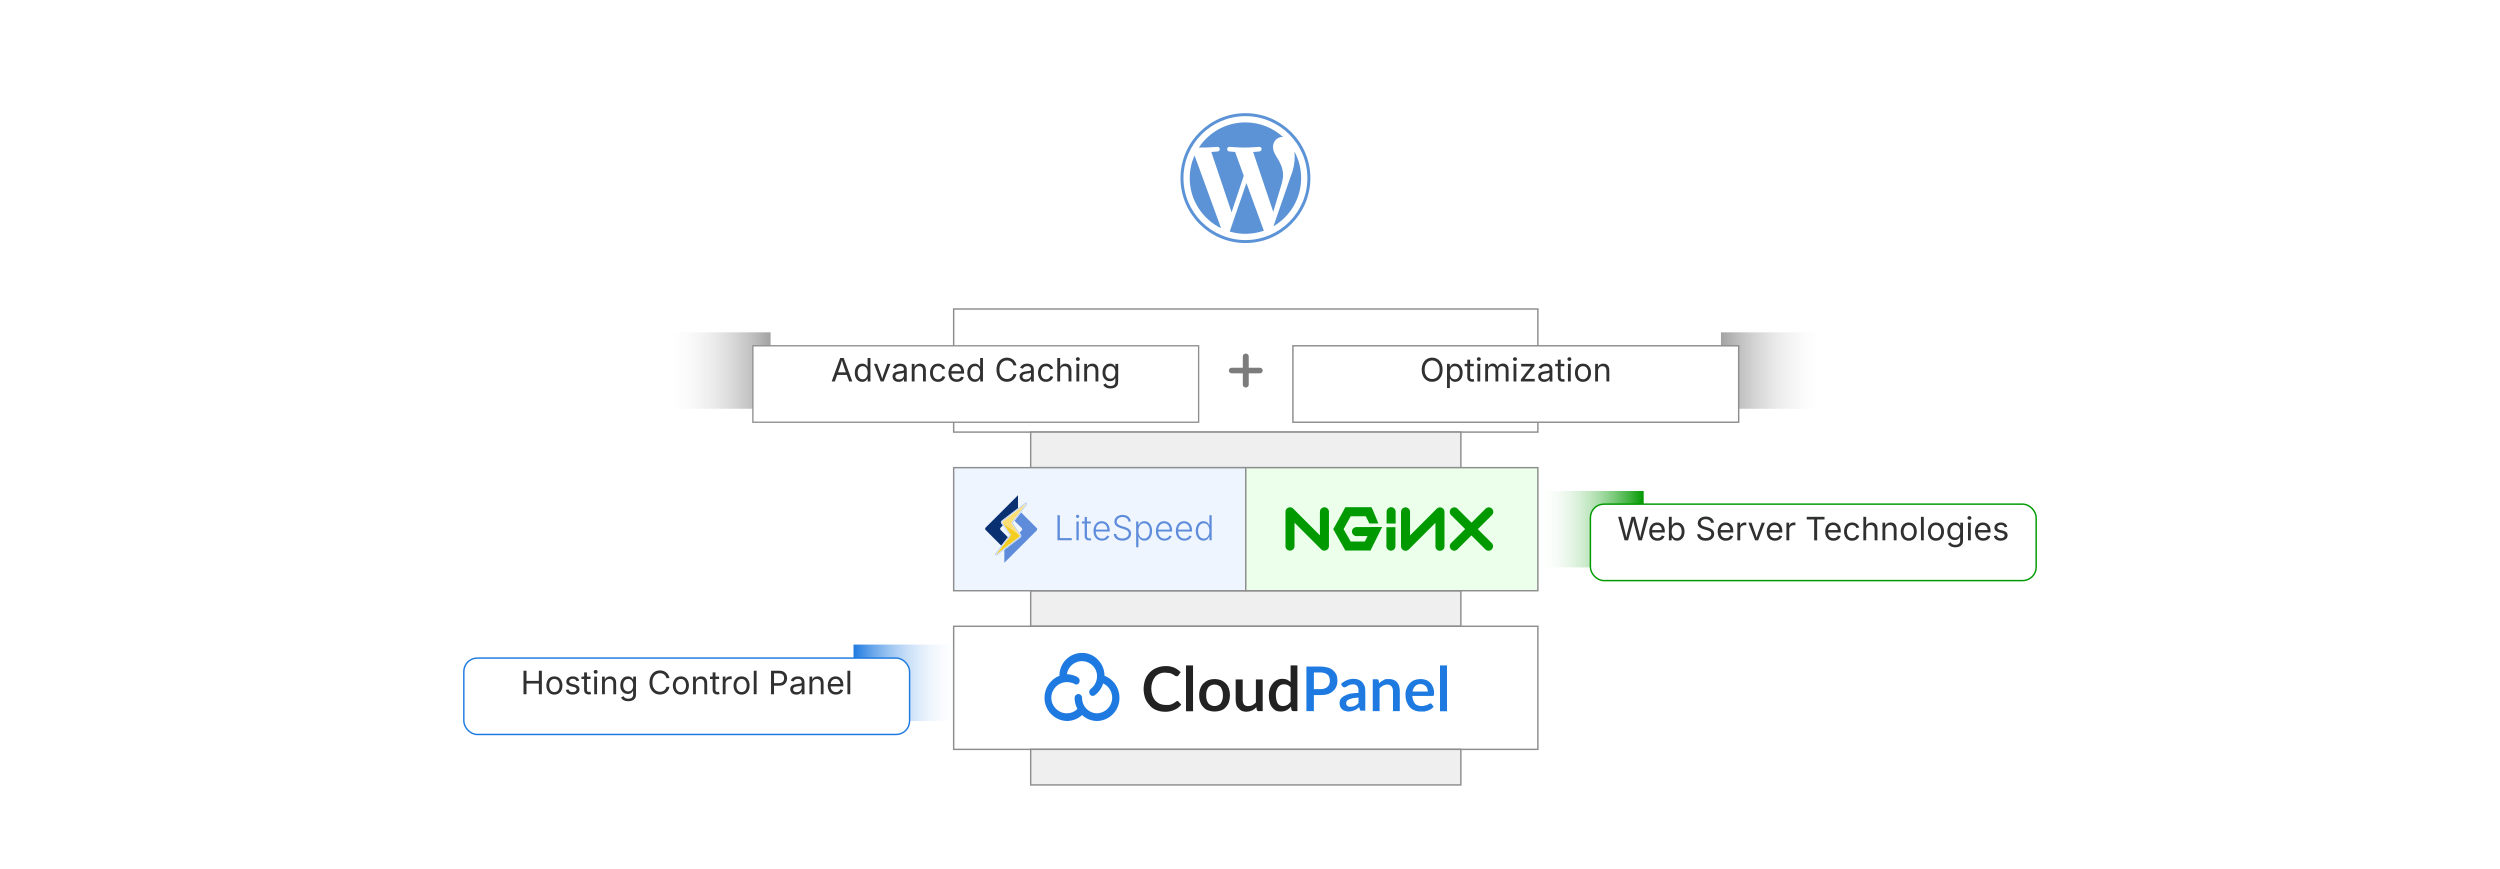 <?xml version="1.0" encoding="UTF-8"?><svg id="_01-Why-Most-WordPress-Sites-Are-Slower-Than-They-Need-to-Be_" xmlns="http://www.w3.org/2000/svg" xmlns:xlink="http://www.w3.org/1999/xlink" viewBox="0 0 860 298.867"><defs><filter id="drop-shadow-1" filterUnits="userSpaceOnUse"><feOffset dx="0" dy="4.16"/><feGaussianBlur result="blur" stdDeviation="3.328"/><feFlood flood-color="#333" flood-opacity=".09"/><feComposite in2="blur" operator="in"/><feComposite in="SourceGraphic"/></filter><linearGradient id="linear-gradient" x1="293.614" y1="234.879" x2="330.259" y2="234.879" gradientUnits="userSpaceOnUse"><stop offset="0" stop-color="#1e7ae0"/><stop offset="1" stop-color="#fff" stop-opacity="0"/></linearGradient><linearGradient id="linear-gradient-2" x1="550.426" y1="217.654" x2="587.072" y2="217.654" gradientTransform="translate(-21.648 -35.613)" gradientUnits="userSpaceOnUse"><stop offset="0" stop-color="#090"/><stop offset="1" stop-color="#fff" stop-opacity="0"/></linearGradient><linearGradient id="linear-gradient-3" x1="455.041" y1="387.642" x2="491.687" y2="387.642" gradientTransform="translate(136.965 -260.175)" gradientUnits="userSpaceOnUse"><stop offset="0" stop-color="#a2a2a2"/><stop offset="1" stop-color="#fff" stop-opacity="0"/></linearGradient><linearGradient id="linear-gradient-4" x1="66.166" y1="300.601" x2="102.812" y2="300.601" gradientTransform="translate(162.272 -173.134)" xlink:href="#linear-gradient-3"/><filter id="drop-shadow-2" filterUnits="userSpaceOnUse"><feOffset dx="0" dy="4.634"/><feGaussianBlur result="blur-2" stdDeviation="3.707"/><feFlood flood-color="#333" flood-opacity=".09"/><feComposite in2="blur-2" operator="in"/><feComposite in="SourceGraphic"/></filter><filter id="drop-shadow-3" filterUnits="userSpaceOnUse"><feOffset dx="0" dy="4.634"/><feGaussianBlur result="blur-3" stdDeviation="3.707"/><feFlood flood-color="#333" flood-opacity=".09"/><feComposite in2="blur-3" operator="in"/><feComposite in="SourceGraphic"/></filter><filter id="drop-shadow-4" filterUnits="userSpaceOnUse"><feOffset dx="0" dy="4.634"/><feGaussianBlur result="blur-4" stdDeviation="3.707"/><feFlood flood-color="#333" flood-opacity=".09"/><feComposite in2="blur-4" operator="in"/><feComposite in="SourceGraphic"/></filter><filter id="drop-shadow-5" filterUnits="userSpaceOnUse"><feOffset dx="0" dy="4.634"/><feGaussianBlur result="blur-5" stdDeviation="3.707"/><feFlood flood-color="#333" flood-opacity=".09"/><feComposite in2="blur-5" operator="in"/><feComposite in="SourceGraphic"/></filter></defs><g filter="url(#drop-shadow-1)"><circle cx="428.43" cy="57.109" r="28.26" fill="#fff" stroke-width="0"/><path d="M409.265,57.108c0,7.586,4.409,14.142,10.801,17.248l-9.142-25.048c-1.063,2.383-1.659,5.021-1.659,7.8Z" fill="#5b93d6" stroke-width="0"/><path d="M441.367,56.141c0-2.369-.851-4.009-1.58-5.286-.971-1.579-1.882-2.916-1.882-4.494,0-1.762,1.336-3.402,3.218-3.402.085,0,.166.011.248.015-3.41-3.124-7.952-5.031-12.942-5.031-6.695,0-12.586,3.435-16.013,8.638.45.013.873.023,1.233.023,2.005,0,5.108-.243,5.108-.243,1.033-.061,1.155,1.456.123,1.579,0,0-1.038.122-2.193.183l6.979,20.759,4.194-12.579-2.986-8.181c-1.032-.061-2.01-.183-2.01-.183-1.033-.061-.912-1.64.121-1.579,0,0,3.165.243,5.048.243,2.004,0,5.108-.243,5.108-.243,1.034-.061,1.155,1.456.123,1.579,0,0-1.04.122-2.193.183l6.926,20.602,1.912-6.388c.829-2.651,1.459-4.555,1.459-6.195Z" fill="#5b93d6" stroke-width="0"/><path d="M428.766,58.785l-5.75,16.709c1.717.505,3.533.781,5.414.781,2.232,0,4.372-.386,6.364-1.086-.051-.082-.098-.169-.136-.264l-5.892-16.139Z" fill="#5b93d6" stroke-width="0"/><path d="M445.246,47.913c.082.61.129,1.266.129,1.971,0,1.945-.363,4.131-1.457,6.865l-5.854,16.925c5.698-3.323,9.53-9.495,9.53-16.566 0-3.332-.851-6.465-2.348-9.195Z" fill="#5b93d6" stroke-width="0"/><path d="M428.43,34.768c-12.318,0-22.34,10.022-22.34,22.34,0,12.32,10.022,22.341,22.34,22.341,12.318,0,22.342-10.021,22.342-22.341-0-12.318-10.024-22.34-22.342-22.34ZM428.43,78.425c-11.753,0-21.316-9.563-21.316-21.317,0-11.753,9.562-21.315,21.316-21.315,11.753,0,21.315,9.562,21.315,21.315,0,11.754-9.562,21.317-21.315,21.317Z" fill="#5b93d6" stroke-width="0"/></g><rect x="293.614" y="221.734" width="36.646" height="26.291" fill="url(#linear-gradient)" stroke-width="0"/><rect x="528.778" y="168.895" width="36.646" height="26.291" transform="translate(1094.202 364.081) rotate(180)" fill="url(#linear-gradient-2)" stroke-width="0"/><rect x="592.006" y="114.322" width="36.646" height="26.291" fill="url(#linear-gradient-3)" stroke-width="0"/><rect x="228.438" y="114.322" width="36.646" height="26.291" transform="translate(493.522 254.934) rotate(180)" fill="url(#linear-gradient-4)" stroke-width="0"/><rect x="328.059" y="106.298" width="200.972" height="42.339" fill="#fff" stroke="#8e8e8e" stroke-miterlimit="10" stroke-width=".5"/><rect x="354.554" y="148.637" width="147.983" height="12.235" fill="#efefef" stroke="#8e8e8e" stroke-miterlimit="10" stroke-width=".5"/><rect x="354.554" y="203.21" width="147.983" height="12.235" fill="#efefef" stroke="#8e8e8e" stroke-miterlimit="10" stroke-width=".5"/><rect x="328.059" y="215.445" width="200.972" height="42.339" fill="#fff" stroke="#8e8e8e" stroke-miterlimit="10" stroke-width=".5"/><rect x="354.554" y="257.783" width="147.983" height="12.235" fill="#efefef" stroke="#8e8e8e" stroke-miterlimit="10" stroke-width=".5"/><g id="CloudPanel_logo"><path id="Path_2" d="M383.348,234.95h0c-.891-1.12-2.065-1.981-3.401-2.494 0-1.992-.756-3.91-2.117-5.366-1.37-1.533-3.31-2.435-5.365-2.494-4.243-.129-7.807,3.167-8.011,7.407v.453c-3.109,1.217-5.151,4.219-5.14,7.558-.043,4.325,3.386,7.888,7.709,8.011,1.931-.01,3.79-.737,5.215-2.041,1.398,1.299,3.232,2.027,5.14,2.041,4.34-.082,7.792-3.668,7.71-8.008-0-.001-0-.002-0-.003 0-1.834-.611-3.616-1.738-5.064h-.001ZM369.666,240.014c-.026,1.35.313,2.682.982,3.855-.956.971-2.263,1.516-3.626,1.512-2.964-0-5.366-2.403-5.366-5.367 0-2.963,2.402-5.365,5.366-5.366.618-.011,1.232.092,1.813.302h.076l.453.151c.217.23.516.366.832.378.36.013.701-.158.907-.453h0c.469-.567.402-1.404-.151-1.89-.376-.315-.813-.546-1.285-.68-.845-.328-1.74-.507-2.646-.529h0c.402-2.852,3.039-4.838,5.891-4.437,2.387.336,4.232,2.264,4.464,4.663v.378c.031,1.753-.785,3.412-2.192,4.459-.525.452-.653,1.215-.302,1.813.218.378.622.609,1.058.605h0c.274-.033.534-.138.756-.302,1.33-1.008,2.309-2.41,2.796-4.006,1.894.903,3.1,2.815,3.099,4.913.003,2.877-2.265,5.245-5.14,5.366h-.076c-2.88-.04-5.182-2.407-5.141-5.287 0-.026.001-.053.002-.079-.009-.339-.144-.662-.378-.907-.24-.241-.566-.377-.907-.378h0c-.693.038-1.247.591-1.285,1.285Z" fill="#1e7ae0" stroke-width="0"/><path id="Path_3" d="M404.511,241.374l-.756.529-.756.378-.907.227h-1.134c-.672-.009-1.338-.137-1.965-.378-.565-.256-1.078-.615-1.512-1.058-.467-.53-.827-1.146-1.058-1.813-.502-1.522-.502-3.165,0-4.686.218-.657.551-1.271.982-1.813.448-.461.989-.822,1.587-1.058.621-.258,1.295-.362,1.965-.302l1.587.151.982.453.68.453c.154.109.341.162.529.151h.378l.227-.227.833-1.208h-.076c-.632-.633-1.375-1.146-2.192-1.512-.934-.384-1.94-.565-2.95-.529-1.038-.004-2.066.202-3.023.605-.912.348-1.737.889-2.418,1.587-.7.709-1.241,1.56-1.587,2.494-.335,1.026-.513,2.096-.529,3.175.016,1.079.194,2.149.529,3.175.339.898.853,1.72,1.512,2.418.6.741,1.381,1.313,2.267,1.662.983.403,2.036.609,3.099.605,1.121.025,2.233-.208,3.25-.68.89-.379,1.67-.977,2.267-1.738h.076l-1.058-1.134c-.227-.227-.529-.227-.832.074Z" fill="#222" stroke-width="0"/><rect id="Rectangle_20" x="407.988" y="228.904" width="2.418" height="15.773" fill="#222" stroke-width="0"/><path id="Path_4" d="M421.671,235.101c-.478-.479-1.042-.864-1.662-1.134-1.418-.501-2.966-.501-4.384,0-.621.27-1.185.655-1.662,1.134-.482.49-.844,1.085-1.058,1.738-.284.747-.412,1.545-.378,2.343-.034.799.095,1.596.378,2.343.214.653.576,1.248,1.058,1.738.436.527,1.012.92,1.662,1.134,1.418.501,2.966.501,4.384,0,.65-.214,1.226-.607,1.662-1.134.482-.49.844-1.085,1.058-1.738.502-1.522.502-3.165,0-4.686-.214-.653-.576-1.248-1.058-1.738ZM420.682,239.182c.035.987-.229,1.961-.756,2.796-1.133,1.169-2.999,1.198-4.168.065-.022-.021-.043-.043-.065-.065-.562-.82-.828-1.806-.756-2.796-.072-.991.194-1.977.756-2.796,1.133-1.169,2.999-1.198,4.168-.065.022.021.043.043.065.065.527.835.791,1.81.756,2.796Z" fill="#222" stroke-width="0"/><path id="Path_5" d="M432.022,241.677c-.35.367-.759.673-1.209.907-.423.208-.889.312-1.361.302-.559.068-1.117-.128-1.512-.529-.318-.495-.476-1.075-.453-1.662v-6.954h-2.419v6.954c-.004.562.072,1.122.227,1.662.11.497.375.947.756,1.285.307.382.694.692,1.134.907.509.188,1.045.29,1.587.302l1.058-.151.907-.302.832-.529.605-.605.151.907c.071.274.322.462.605.453h1.436v-10.883h-2.343v7.936Z" fill="#222" stroke-width="0"/><path id="Path_6" d="M443.964,228.904v5.669l-1.134-.756c-.533-.193-1.095-.295-1.662-.302-1.335-.024-2.6.594-3.401,1.662-.443.534-.777,1.15-.982,1.813-.221.735-.323,1.5-.302,2.267-.021.792.081,1.583.302,2.343.137.637.422,1.232.832,1.738.354.455.789.84,1.285,1.134.527.216,1.093.319,1.662.302.706.01,1.405-.145,2.041-.453.554-.337,1.062-.743,1.512-1.209l.151,1.058c.071.274.322.462.605.453h1.436v-15.721h-2.342ZM443.964,236.461v4.988c-.319.411-.702.769-1.134,1.058-.465.25-.984.38-1.512.378-.341.005-.678-.073-.982-.227-.3-.133-.561-.341-.756-.605-.24-.336-.396-.725-.453-1.134-.16-.539-.236-1.1-.227-1.662-.056-1.013.209-2.018.756-2.872.475-.645,1.24-1.013,2.041-.982.414-.006.825.071,1.209.227.417.184.781.47,1.058.832Z" fill="#222" stroke-width="0"/><path id="Path_7" d="M458.627,230.642c-.512-.475-1.136-.812-1.813-.982-.833-.253-1.699-.38-2.57-.378h-4.838v15.343h2.57v-5.518h2.267c.842.025,1.683-.077,2.494-.302.67-.226,1.287-.586,1.813-1.058.508-.423.898-.97,1.134-1.587.285-.641.414-1.34.378-2.041.016-.668-.087-1.333-.302-1.965-.266-.579-.652-1.095-1.134-1.512l.001.001ZM457.493,234.118c.013.415-.065.827-.227,1.209-.108.355-.319.67-.605.907-.268.286-.607.495-.982.605-.463.155-.948.232-1.436.227h-2.267v-5.744h2.267c.488-.005.973.072,1.436.227.357.114.689.294.98.529.307.216.523.54.605.907.155.358.233.744.229,1.134Z" fill="#1e7ae0" stroke-width="0"/><path id="Path_8" d="M468.679,234.723c-.363-.386-.8-.694-1.285-.907-.535-.187-1.096-.289-1.662-.302-1.632-.013-3.204.611-4.384,1.738h-.076l.453.756c.061.134.168.242.302.302.133.094.291.146.453.151l.529-.151.605-.378.756-.378,1.058-.151c.529-.017,1.044.173,1.436.529.338.514.497,1.125.453,1.738v.68c-1.015.01-2.026.112-3.023.302-.713.19-1.398.47-2.041.832-.462.251-.852.615-1.134,1.058-.205.371-.309.789-.302,1.213-.012.464.065.926.227,1.361.156.349.389.659.68.907.272.264.612.447.982.529.386.148.796.225,1.209.227l1.134-.151.907-.302.832-.453.756-.605.227.756c.033.187.143.351.302.453h1.587v-6.73c.004-.587-.072-1.172-.227-1.738-.207-.453-.46-.884-.756-1.285ZM467.318,239.938v1.89c-.327.411-.74.746-1.209.982-.469.23-.99.334-1.512.302h-.605l-.453-.227-.378-.453c-.068-.194-.094-.4-.076-.605.005-.244.084-.481.227-.68.176-.233.411-.416.68-.529l1.361-.453,1.966-.227Z" fill="#1e7ae0" stroke-width="0"/><path id="Path_9" d="M480.621,234.723c-.319-.383-.737-.67-1.209-.832-.498-.224-1.042-.328-1.587-.302h-.982c-.324.065-.632.193-.907.378l-.832.453-.68.605-.151-.907c-.071-.274-.322-.462-.605-.453h-1.437v10.962h2.343v-7.864c.365-.35.771-.654,1.209-.907.418-.229.884-.359,1.361-.378.569-.037,1.125.185,1.512.605.365.475.552,1.064.529,1.662v6.878h2.343v-6.878c.004-.587-.072-1.172-.227-1.738-.151-.464-.381-.899-.68-1.285h-.001Z" fill="#1e7ae0" stroke-width="0"/><path id="Path_10" d="M492.033,234.874c-.423-.438-.94-.774-1.512-.982-.606-.217-1.247-.319-1.89-.302-.722.002-1.438.13-2.117.378-.639.27-1.208.684-1.662,1.209-.441.479-.776,1.045-.982,1.662-.278.67-.407,1.392-.377,2.117-.009.846.118,1.688.377,2.494.269.689.652,1.328,1.134,1.89.476.463,1.042.823,1.662,1.058.67.278,1.392.408,2.117.378h1.209l1.134-.302,1.134-.529c.339-.235.644-.514.907-.832h0l-.68-.907c-.091-.161-.27-.251-.453-.227l-.453.151-.605.378-.907.227c-.362.135-.75.186-1.134.151-.414.006-.825-.071-1.209-.227-.381-.099-.723-.31-.982-.605-.261-.343-.466-.726-.605-1.134-.159-.49-.261-.998-.302-1.512h6.878c.165.014.329-.04.453-.151.151-.151.151-.378.151-.756.034-.725-.095-1.448-.378-2.117-.193-.562-.502-1.077-.907-1.512h-0ZM491.202,237.897h-5.29c.114-.704.429-1.36.907-1.89.507-.482,1.192-.728,1.89-.68.365-.005.727.072,1.058.227l.756.529c.222.232.379.519.453.832.111.318.187.648.227.982Z" fill="#1e7ae0" stroke-width="0"/><rect id="Rectangle_21" x="495.359" y="228.904" width="2.418" height="15.773" fill="#1e7ae0" stroke-width="0"/></g><rect x="159.559" y="221.734" width="153.34" height="26.295" rx="4.634" ry="4.634" fill="#fff" filter="url(#drop-shadow-2)" stroke="#1e7ae0" stroke-miterlimit="10" stroke-width=".5"/><path d="M180.086,238.819v-8.091h1.032v3.497h4.247v-3.497h1.032v8.091h-1.032v-3.682h-4.247v3.682h-1.032Z" fill="#303030" stroke-width="0"/><path d="M190.702,238.95c-.55,0-1.033-.13-1.447-.391s-.737-.626-.969-1.097c-.231-.471-.347-1.018-.347-1.64,0-.633.116-1.187.347-1.659.232-.473.555-.839.969-1.1.415-.261.897-.391,1.447-.391.554,0,1.039.13,1.456.391.416.26.74.627.972,1.1.232.472.348,1.025.348,1.659,0,.623-.116,1.169-.348,1.64-.231.471-.556.836-.972,1.097-.417.261-.901.391-1.456.391ZM190.702,238.075c.409,0,.746-.105,1.01-.315.264-.21.459-.486.586-.828.126-.342.19-.712.19-1.11,0-.402-.063-.775-.19-1.121-.127-.346-.322-.625-.586-.836-.265-.212-.601-.318-1.01-.318-.405,0-.738.106-.999.318s-.455.49-.581.833c-.127.344-.19.719-.19,1.124,0,.398.063.769.19,1.11.126.342.32.618.581.828s.594.315.999.315Z" fill="#303030" stroke-width="0"/><path d="M196.963,238.95c-.417,0-.787-.061-1.11-.182-.324-.121-.591-.301-.801-.54-.21-.239-.352-.532-.424-.88l.929-.223c.087.333.25.578.491.733.241.155.542.233.904.233.423,0,.761-.09,1.013-.271s.377-.396.377-.646c0-.21-.073-.384-.22-.524-.147-.139-.371-.243-.671-.312l-1.01-.239c-.551-.13-.959-.332-1.228-.605-.268-.273-.402-.624-.402-1.051,0-.347.098-.654.293-.92.195-.266.462-.474.801-.625.338-.15.723-.225,1.154-.225.417,0,.771.062,1.062.188.291.125.528.297.711.516.183.219.32.472.41.757l-.885.229c-.083-.217-.222-.415-.415-.592-.194-.177-.486-.266-.877-.266-.362,0-.663.083-.904.25s-.361.376-.361.63c0,.225.082.405.245.541.163.136.421.245.776.328l.917.217c.55.13.958.333,1.222.605.264.273.396.618.396,1.035,0,.355-.101.67-.302.947-.201.277-.481.495-.841.655-.36.159-.778.239-1.252.239Z" fill="#303030" stroke-width="0"/><path d="M203.159,232.749v.836h-3.139v-.836h3.139ZM200.933,231.304h.978v5.941c0,.271.055.47.166.595.11.125.294.187.551.187.062,0,.14-.007.236-.021.096-.015.184-.029.264-.043l.201.825c-.101.036-.216.063-.345.082s-.256.027-.383.027c-.525,0-.934-.139-1.227-.416-.293-.277-.44-.664-.44-1.159v-6.017Z" fill="#303030" stroke-width="0"/><path d="M204.902,231.754c-.185,0-.344-.063-.478-.19-.134-.126-.201-.279-.201-.456,0-.181.067-.334.201-.459.134-.125.293-.187.478-.187.188,0,.35.062.483.187s.201.278.201.459c0,.177-.067.33-.201.456-.134.127-.295.19-.483.19ZM204.408,238.819v-6.071h.978v6.071h-.978Z" fill="#303030" stroke-width="0"/><path d="M208.079,235.181v3.638h-.978v-6.071h.939l.005,1.471h-.136c.185-.561.448-.959.79-1.194.342-.235.743-.353,1.203-.353.409,0,.767.084,1.075.252.308.168.547.422.719.76s.258.765.258,1.279v3.855h-.977v-3.774c0-.467-.123-.833-.367-1.097-.245-.264-.578-.396-1.002-.396-.29,0-.55.063-.782.19-.232.126-.415.311-.549.554-.134.243-.201.538-.201.885Z" fill="#303030" stroke-width="0"/><path d="M216.132,241.22c-.449,0-.837-.057-1.165-.171-.328-.114-.6-.265-.817-.453-.217-.188-.389-.393-.516-.614l.793-.51c.087.116.194.244.323.385.128.141.302.262.521.361.219.1.506.149.861.149.485,0,.884-.116,1.197-.348.313-.232.47-.598.47-1.097v-1.216h-.092c-.069.116-.166.253-.291.413-.125.16-.304.3-.538.421-.233.122-.546.182-.937.182-.485,0-.921-.115-1.309-.345-.388-.23-.693-.566-.918-1.007-.225-.442-.336-.979-.336-1.613,0-.626.11-1.17.331-1.632.221-.462.526-.819.915-1.073s.835-.38,1.338-.38c.391,0,.703.064.937.193.233.128.414.276.54.442.127.167.225.304.293.413h.092v-.972h.95v6.229c0,.521-.118.947-.353,1.279-.235.331-.553.574-.953.73-.4.156-.846.234-1.338.234ZM216.105,237.853c.37,0,.681-.084.934-.252.253-.168.445-.411.576-.728s.195-.696.195-1.138c0-.431-.064-.81-.192-1.138-.129-.328-.32-.584-.573-.771s-.566-.28-.939-.28c-.384,0-.704.099-.961.296-.257.198-.45.461-.578.791-.129.329-.193.697-.193,1.102,0,.417.065.784.195,1.103.13.318.324.567.581.747s.576.269.956.269Z" fill="#303030" stroke-width="0"/><path d="M227.015,238.928c-.691,0-1.308-.167-1.849-.502s-.966-.813-1.276-1.434c-.31-.621-.464-1.358-.464-2.213,0-.858.155-1.597.464-2.218s.735-1.1,1.276-1.437c.541-.336,1.158-.505,1.849-.505.409,0,.795.06,1.159.179s.69.294.98.524c.29.23.531.509.725.836.194.328.327.7.399,1.116h-1.032c-.058-.278-.157-.523-.296-.733-.14-.21-.31-.387-.511-.532-.201-.145-.423-.253-.665-.326-.243-.072-.496-.109-.76-.109-.485,0-.923.124-1.314.37-.391.246-.701.607-.929,1.083s-.342,1.06-.342,1.751c0,.688.115,1.27.345,1.746s.541.836.932,1.081c.391.245.827.367,1.309.367.264,0,.518-.037.76-.111.242-.074.464-.183.665-.326.201-.143.371-.32.511-.532.139-.212.238-.455.296-.73h1.032c-.069.413-.2.782-.394,1.108-.193.326-.435.604-.725.836-.29.231-.617.408-.98.529s-.752.182-1.165.182Z" fill="#303030" stroke-width="0"/><path d="M234.215,238.95c-.55,0-1.033-.13-1.447-.391s-.737-.626-.969-1.097c-.231-.471-.347-1.018-.347-1.64,0-.633.116-1.187.347-1.659.232-.473.555-.839.969-1.1.415-.261.897-.391,1.447-.391.554,0,1.039.13,1.456.391.416.26.74.627.972,1.1.232.472.348,1.025.348,1.659,0,.623-.116,1.169-.348,1.64-.231.471-.556.836-.972,1.097-.417.261-.901.391-1.456.391ZM234.215,238.075c.409,0,.746-.105,1.01-.315.264-.21.459-.486.586-.828.126-.342.19-.712.19-1.11,0-.402-.063-.775-.19-1.121-.127-.346-.322-.625-.586-.836-.265-.212-.601-.318-1.01-.318-.405,0-.738.106-.999.318s-.455.49-.581.833c-.127.344-.19.719-.19,1.124,0,.398.063.769.19,1.11.126.342.32.618.581.828s.594.315.999.315Z" fill="#303030" stroke-width="0"/><path d="M239.39,235.181v3.638h-.978v-6.071h.939l.005,1.471h-.136c.185-.561.448-.959.79-1.194.342-.235.743-.353,1.203-.353.409,0,.767.084,1.075.252.308.168.547.422.719.76s.258.765.258,1.279v3.855h-.977v-3.774c0-.467-.123-.833-.367-1.097-.245-.264-.578-.396-1.002-.396-.29,0-.55.063-.782.19-.232.126-.415.311-.549.554-.134.243-.201.538-.201.885Z" fill="#303030" stroke-width="0"/><path d="M247.372,232.749v.836h-3.139v-.836h3.139ZM245.146,231.304h.978v5.941c0,.271.055.47.166.595.11.125.294.187.551.187.062,0,.14-.007.236-.021.096-.015.184-.029.264-.043l.201.825c-.101.036-.216.063-.345.082s-.256.027-.383.027c-.525,0-.934-.139-1.227-.416-.293-.277-.44-.664-.44-1.159v-6.017Z" fill="#303030" stroke-width="0"/><path d="M248.621,238.819v-6.071h.945v.934h.065c.112-.308.312-.555.6-.741.288-.186.612-.279.975-.279.072,0,.158.001.258.005.1.003.178.007.236.011v.983c-.029-.007-.102-.018-.217-.033-.116-.014-.239-.021-.369-.021-.29,0-.549.061-.779.182-.23.122-.41.288-.541.5-.13.212-.195.456-.195.73v3.801h-.978Z" fill="#303030" stroke-width="0"/><path d="M255.094,238.95c-.55,0-1.033-.13-1.447-.391s-.737-.626-.969-1.097c-.231-.471-.347-1.018-.347-1.64,0-.633.116-1.187.347-1.659.232-.473.555-.839.969-1.1.415-.261.897-.391,1.447-.391.554,0,1.039.13,1.456.391.416.26.74.627.972,1.1.232.472.348,1.025.348,1.659,0,.623-.116,1.169-.348,1.64-.231.471-.556.836-.972,1.097-.417.261-.901.391-1.456.391ZM255.094,238.075c.409,0,.746-.105,1.01-.315.264-.21.459-.486.586-.828.126-.342.19-.712.19-1.11,0-.402-.063-.775-.19-1.121-.127-.346-.322-.625-.586-.836-.265-.212-.601-.318-1.01-.318-.405,0-.738.106-.999.318s-.455.49-.581.833c-.127.344-.19.719-.19,1.124,0,.398.063.769.19,1.11.126.342.32.618.581.828s.594.315.999.315Z" fill="#303030" stroke-width="0"/><path d="M260.269,230.729v8.091h-.978v-8.091h.978Z" fill="#303030" stroke-width="0"/><path d="M265.232,238.819v-8.091h2.77c.63,0,1.148.115,1.556.345s.709.539.907.926.296.822.296,1.303-.099.917-.296,1.309-.499.703-.904.934c-.405.232-.923.348-1.553.348h-1.96v-.907h1.912c.427,0,.771-.073,1.032-.22.26-.146.45-.348.567-.603.118-.255.176-.542.176-.861s-.059-.604-.176-.855c-.118-.251-.308-.45-.57-.594-.263-.145-.609-.217-1.04-.217h-1.683v7.184h-1.032Z" fill="#303030" stroke-width="0"/><path d="M273.915,238.96c-.384,0-.732-.072-1.045-.217-.313-.145-.562-.356-.747-.635s-.277-.617-.277-1.016c0-.347.069-.63.207-.847.137-.217.321-.389.551-.513.23-.125.484-.218.763-.28s.559-.11.842-.146c.362-.047.657-.083.885-.109s.397-.069.508-.13.166-.167.166-.315v-.032c0-.253-.047-.468-.141-.644-.094-.176-.235-.311-.423-.405-.188-.094-.424-.141-.706-.141-.29,0-.538.045-.744.136-.206.09-.374.204-.502.339-.129.136-.226.274-.291.416l-.939-.31c.155-.369.366-.658.63-.866.264-.208.556-.355.874-.442.319-.087.634-.13.945-.13.203,0,.434.024.692.073s.509.146.75.291c.241.145.44.359.597.644.158.284.236.664.236,1.138v4.002h-.961v-.825h-.065c-.069.141-.179.287-.331.437-.152.15-.35.276-.592.377-.243.101-.536.152-.88.152ZM274.083,238.097c.362,0,.668-.071.917-.212.25-.141.44-.325.57-.551.13-.226.195-.462.195-.708v-.842c-.04.047-.126.09-.26.128-.134.038-.287.071-.459.1-.172.029-.339.054-.5.074-.161.02-.289.035-.383.046-.235.029-.456.079-.66.149-.205.07-.368.174-.491.31s-.185.319-.185.551c0,.21.054.385.163.526.109.141.257.248.445.32.188.073.404.109.646.109Z" fill="#303030" stroke-width="0"/><path d="M279.438,235.181v3.638h-.978v-6.071h.939l.005,1.471h-.136c.185-.561.448-.959.79-1.194.342-.235.743-.353,1.203-.353.409,0,.767.084,1.075.252.308.168.547.422.719.76s.258.765.258,1.279v3.855h-.977v-3.774c0-.467-.123-.833-.367-1.097-.245-.264-.578-.396-1.002-.396-.29,0-.55.063-.782.19-.232.126-.415.311-.549.554-.134.243-.201.538-.201.885Z" fill="#303030" stroke-width="0"/><path d="M287.583,238.95c-.586,0-1.092-.13-1.518-.391-.426-.261-.753-.625-.983-1.091-.23-.467-.345-1.012-.345-1.635,0-.623.112-1.171.336-1.645.225-.475.542-.845.953-1.113.411-.268.891-.402,1.442-.402.322,0,.64.053.953.16s.598.279.853.516c.255.237.459.55.611.937.152.387.229.861.229,1.423v.407h-4.714v-.826h4.187l-.456.304c0-.398-.062-.752-.188-1.062s-.311-.552-.557-.728c-.246-.176-.552-.264-.917-.264-.366,0-.679.09-.939.269-.261.179-.46.413-.598.7-.138.288-.206.597-.206.926v.548c0,.449.078.83.233,1.143s.374.55.654.711c.28.161.605.242.975.242.239,0,.456-.035.652-.104.195-.069.364-.173.505-.312.141-.14.25-.312.326-.519l.945.261c-.094.304-.253.572-.478.803-.225.232-.502.413-.833.543-.332.13-.705.195-1.122.195Z" fill="#303030" stroke-width="0"/><path d="M292.492,230.729v8.091h-.978v-8.091h.978Z" fill="#303030" stroke-width="0"/><rect x="328.059" y="160.871" width="100.486" height="42.339" fill="#eef5ff" stroke="#8e8e8e" stroke-miterlimit="10" stroke-width=".5"/><rect x="428.545" y="160.871" width="100.486" height="42.339" fill="#ebffeb" stroke="#8e8e8e" stroke-miterlimit="10" stroke-width=".5"/><path d="M455.608,189.449c-.405,0-.8-.156-1.102-.455l-9.191-9.191v8.057c0,.853-.697,1.553-1.553,1.553s-1.553-.658-1.553-1.553v-11.8c0-.629.38-1.194.96-1.436s1.244-.107,1.692.338l9.191,9.191v-8.093c0-.853.697-1.553,1.553-1.553s1.553.697,1.553,1.553v11.8c0,.853-.697,1.553-1.553,1.553M462.794,174.486l-.426.796-3.305,5.999-.426.757.426.757,3.305,5.804.444.796h8.636l.426-.874,2.467-4.969,1.102-2.253h-2.502l-6.308.018c-.817-.011-1.574.732-1.574,1.553s.753,1.564,1.574,1.553l3.803-.018-.931,1.884h-4.883l-2.427-4.272,2.445-4.425h5.203l1.208,2.488h3.128l-1.969-4.72-.426-.874h-8.992M478.521,174.469c-.817.011-1.542.761-1.528,1.571v4.052h3.106v-4.052c.011-.825-.711-1.582-1.571-1.571M483.504,189.449c-.853,0-1.553-.697-1.553-1.553v-11.81c0-.853.697-1.553,1.553-1.553s1.553.697,1.553,1.553v8.093l9.191-9.191c.444-.444,1.112-.576,1.692-.338s.96.807.96,1.436v11.846c0,.853-.697,1.553-1.553,1.553s-1.553-.697-1.553-1.553v-8.096l-9.191,9.191c-.291.291-.686.455-1.102.455M508.397,181.996l4.834-4.812c.604-.604.604-1.589.004-2.196s-1.589-.604-2.196-.004l-4.834,4.823-4.834-4.823c-.604-.604-1.592-.604-2.196.004s-.604,1.592.004,2.196l4.834,4.812-4.83,4.798c-.604.604-.604,1.589-.004,2.196.291.295.686.462,1.066.462s.793-.149,1.095-.455l4.823-4.809,4.823,4.809c.291.291.686.455,1.095.455s.796-.153,1.066-.462c.604-.604.604-1.589-.004-2.196l-4.816-4.798M478.45,189.439c-.817-.011-1.542-.761-1.528-1.571v-6.504h3.106v6.497c.011.825-.711,1.582-1.571,1.571" fill="#090" stroke-width="0"/><path d="M356.631,181.641l-5.345-5.341-2.278,2.886,2.455,2.455c.229.225.229.596,0,.825l-.708.708s.483.716.499.765c.113.217.137.737-.177.974l-5.582,4.282v4.399l11.137-11.129c.225-.229.225-.596,0-.825Z" fill="#5e8cda" stroke-width="0"/><path d="M344.218,182.313c-.225-.225-.225-.596,0-.821l.708-.712-.483-.7c-.233-.33-.161-.797.161-1.038l5.586-4.282v-4.399h-.008l-11.133,11.133c-.226.229-.226.596,0,.825l5.345,5.349,2.278-2.89-2.455-2.455v-.008Z" fill="#093071" stroke-width="0"/><path d="M347.937,185.842l-2.588,2.584,2.588-2.584Z" fill="#fff" stroke-width="0"/><path d="M353.001,173.044c.072,0,.149.04.181.113.06.121-.02.233-.097.334l-4.894,6.206c-.072.093-.08.266-.012.362,0,0,2.644,3.824,2.737,3.956.097.145.105.572-.121.749l-7.869,6.037c-.113.08-.177.109-.254.109-.072,0-.145-.052-.173-.113-.064-.121.016-.241.093-.338l4.89-6.21c.072-.093.08-.258.012-.354l-2.725-3.928c-.177-.25-.121-.604.121-.785l7.864-6.037c.129-.101.193-.113.241-.113M352.997,172.931c-.093,0-.181.04-.302.133l-7.869,6.037c-.282.217-.346.628-.141.918l2.729,3.928c.04.056.04.173-.008.233l-4.89,6.222c-.064.08-.201.258-.109.443.048.093.153.161.258.169.121,0,.213-.048.322-.133l7.864-6.045c.274-.201.274-.696.145-.885-.093-.129-2.737-3.956-2.737-3.956-.04-.06-.032-.181.012-.241l4.898-6.198c.06-.08.193-.25.105-.443-.052-.097-.161-.161-.274-.161l-.004-.02Z" fill="#5e8cda" stroke-width="0"/><path d="M350.714,184.031c.064.097.121.459-.04.58l-7.864,6.037c-.068.056-.109.08-.129.08-.028,0-.008-.048.064-.141l4.89-6.206c.121-.161.133-.423.02-.584l-2.729-3.928s5.723,4.065,5.788,4.166v-.004Z" fill="#f5cd21" stroke-width="0"/><path d="M350.714,184.031l-2.689-3.864c-.113-.169-.105-.431.016-.588l4.886-6.202c.08-.097.097-.145.072-.145-.02,0-.064.024-.129.08l-7.869,6.037c-.153.121-.189.35-.072.515l5.784,4.166Z" fill="#fddd75" stroke-width="0"/><path d="M363.766,185.843v-8.611h.826v7.877h4.092v.734h-4.918Z" fill="#5e8cda" stroke-width="0"/><path d="M370.695,178.185c-.154,0-.288-.054-.402-.162s-.17-.237-.17-.387c0-.154.057-.284.17-.39s.248-.159.402-.159c.158,0,.292.053.404.159s.167.236.167.39c0,.15-.056.279-.167.387s-.247.162-.404.162ZM370.296,185.843v-6.461h.786v6.461h-.786Z" fill="#5e8cda" stroke-width="0"/><path d="M375.244,179.381v.682h-3.075v-.682h3.075ZM373.128,177.844h.786v6.473c0,.32.071.555.214.705.142.15.36.21.653.179.054,0,.121-.006.199-.02.079-.014.153-.028.223-.043l.162.676c-.084.027-.178.048-.28.063-.102.015-.205.025-.309.029-.516.035-.92-.087-1.21-.367-.291-.279-.437-.669-.437-1.17v-6.525Z" fill="#5e8cda" stroke-width="0"/><path d="M379.11,185.981c-.605,0-1.128-.142-1.569-.425-.441-.283-.782-.675-1.023-1.176-.241-.501-.361-1.077-.361-1.728,0-.651.119-1.229.355-1.734.237-.505.568-.902.994-1.19.426-.289.92-.434,1.482-.434.354,0,.695.064,1.023.193.328.129.622.326.884.59.262.264.468.598.618,1.002.15.405.226.88.226,1.428v.341h-5.068v-.676h4.646l-.358.254c0-.462-.079-.876-.237-1.243-.158-.366-.383-.655-.676-.867s-.646-.318-1.058-.318c-.408,0-.766.108-1.072.324-.306.216-.545.501-.716.855-.171.354-.257.744-.257,1.167v.405c0,.505.089.947.266,1.326.177.379.428.674.754.884s.71.315,1.153.315c.301,0,.565-.048.795-.145.229-.096.422-.224.578-.384.156-.16.273-.334.35-.523l.745.237c-.1.27-.261.52-.482.751-.222.231-.5.417-.835.558-.335.141-.721.211-1.156.211Z" fill="#5e8cda" stroke-width="0"/><path d="M386.091,185.987c-.585,0-1.096-.097-1.531-.292-.436-.194-.777-.466-1.026-.815-.249-.349-.388-.754-.419-1.216h.838c.031.343.144.631.338.864.195.233.449.411.763.532.314.122.66.182,1.037.182.428,0,.806-.071,1.136-.214s.588-.342.777-.598c.188-.256.283-.554.283-.893,0-.285-.074-.525-.223-.719s-.356-.359-.624-.494c-.268-.135-.583-.254-.945-.358l-1.017-.295c-.686-.2-1.214-.481-1.583-.844-.37-.362-.555-.814-.555-1.358,0-.466.125-.876.373-1.231s.586-.631,1.014-.83c.428-.198.907-.297,1.439-.297.543,0,1.022.1,1.436.3.414.201.742.472.982.815.241.343.371.734.39,1.173h-.803c-.05-.478-.26-.855-.63-1.133-.37-.277-.836-.416-1.398-.416-.393,0-.74.068-1.041.205-.3.137-.536.324-.705.561s-.254.51-.254.818c0,.297.084.544.251.743.168.198.382.361.645.488s.53.231.803.312l.902.26c.277.077.555.175.832.294.277.12.53.269.757.448.227.179.41.396.549.653s.208.562.208.916c0,.462-.12.878-.358,1.249-.239.37-.583.661-1.032.873-.449.212-.985.318-1.609.318Z" fill="#5e8cda" stroke-width="0"/><path d="M390.83,188.258v-8.877h.763v1.243h.087c.084-.196.207-.396.367-.601.16-.204.37-.376.63-.517.26-.141.588-.211.985-.211.527,0,.99.139,1.387.416s.707.667.931,1.167c.223.501.335,1.084.335,1.751,0,.67-.111,1.257-.332,1.76-.222.503-.531.894-.928,1.173s-.861.419-1.393.419c-.386,0-.71-.07-.974-.211-.264-.141-.476-.315-.636-.523-.16-.208-.284-.412-.373-.613h-.063v3.624h-.786ZM393.558,185.271c.424,0,.781-.117,1.072-.353.291-.235.512-.553.665-.954.152-.4.229-.847.229-1.341,0-.493-.075-.937-.226-1.332s-.372-.708-.665-.939c-.293-.231-.651-.347-1.075-.347-.416,0-.77.112-1.06.335-.291.224-.513.532-.665.925-.152.393-.228.846-.228,1.358,0,.513.077.968.231,1.367.154.398.377.711.667.939.291.228.643.341,1.055.341Z" fill="#5e8cda" stroke-width="0"/><path d="M400.574,185.981c-.605,0-1.128-.142-1.569-.425-.441-.283-.782-.675-1.023-1.176-.241-.501-.361-1.077-.361-1.728,0-.651.119-1.229.355-1.734.237-.505.568-.902.994-1.19.426-.289.92-.434,1.482-.434.354,0,.695.064,1.023.193.328.129.622.326.884.59.262.264.468.598.618,1.002.15.405.226.88.226,1.428v.341h-5.068v-.676h4.646l-.358.254c0-.462-.079-.876-.237-1.243-.158-.366-.383-.655-.676-.867s-.646-.318-1.058-.318c-.408,0-.766.108-1.072.324-.306.216-.545.501-.716.855-.171.354-.257.744-.257,1.167v.405c0,.505.089.947.266,1.326.177.379.428.674.754.884s.71.315,1.153.315c.301,0,.565-.048.795-.145.229-.096.422-.224.578-.384.156-.16.273-.334.35-.523l.745.237c-.1.27-.261.52-.482.751-.222.231-.5.417-.835.558-.335.141-.721.211-1.156.211Z" fill="#5e8cda" stroke-width="0"/><path d="M407.434,185.981c-.605,0-1.128-.142-1.569-.425-.441-.283-.782-.675-1.023-1.176-.241-.501-.361-1.077-.361-1.728,0-.651.119-1.229.355-1.734.237-.505.568-.902.994-1.19.426-.289.92-.434,1.482-.434.354,0,.695.064,1.023.193.328.129.622.326.884.59.262.264.468.598.618,1.002.15.405.226.88.226,1.428v.341h-5.068v-.676h4.646l-.358.254c0-.462-.079-.876-.237-1.243-.158-.366-.383-.655-.676-.867s-.646-.318-1.058-.318c-.408,0-.766.108-1.072.324-.306.216-.545.501-.716.855-.171.354-.257.744-.257,1.167v.405c0,.505.089.947.266,1.326.177.379.428.674.754.884s.71.315,1.153.315c.301,0,.565-.048.795-.145.229-.096.422-.224.578-.384.156-.16.273-.334.35-.523l.745.237c-.1.27-.261.52-.482.751-.222.231-.5.417-.835.558-.335.141-.721.211-1.156.211Z" fill="#5e8cda" stroke-width="0"/><path d="M413.987,185.981c-.524,0-.985-.14-1.384-.419-.399-.279-.709-.67-.931-1.173-.222-.502-.333-1.089-.333-1.76,0-.667.112-1.25.335-1.751.223-.501.535-.89.933-1.167.399-.277.86-.416,1.384-.416.393,0,.721.07.982.211.262.141.473.313.633.517.16.205.282.405.367.601h.063v-3.393h.78v8.611h-.757v-1.208h-.086c-.085.201-.208.405-.37.613-.162.208-.374.382-.636.523-.262.141-.589.211-.982.211ZM414.091,185.271c.417,0,.77-.113,1.061-.341s.513-.541.665-.939c.152-.399.229-.854.229-1.367,0-.512-.076-.965-.229-1.358-.152-.393-.374-.701-.665-.925-.291-.223-.644-.335-1.061-.335-.42,0-.776.115-1.069.347-.293.231-.515.544-.665.939-.15.395-.226.839-.226,1.332,0,.494.076.94.228,1.341.152.401.375.719.668.954.292.235.647.353,1.063.353Z" fill="#5e8cda" stroke-width="0"/><rect x="547.101" y="168.793" width="153.34" height="26.295" rx="4.634" ry="4.634" fill="#fff" filter="url(#drop-shadow-3)" stroke="#090" stroke-miterlimit="10" stroke-width=".5"/><path d="M558.85,185.879l-2.205-8.091h1.054l1.281,4.963c.069.265.134.533.195.807s.122.55.18.831c.058.281.112.569.163.866h-.125c.054-.297.11-.585.168-.866.058-.28.12-.557.185-.831.065-.273.133-.542.201-.807l1.309-4.963h1.173l1.298,4.963c.072.265.141.533.204.807.062.273.125.55.187.831.062.281.12.569.174.866h-.141c.054-.297.11-.585.168-.866.058-.28.12-.557.185-.831.065-.273.131-.542.195-.807l1.276-4.963h1.064l-2.216,8.091h-1.2l-1.39-5.126c-.091-.333-.178-.696-.261-1.089s-.165-.846-.244-1.36h.217c-.079.485-.157.918-.233,1.301-.076.382-.166.765-.271,1.148l-1.385,5.126h-1.205Z" fill="#303030" stroke-width="0"/><path d="M570.166,186.01c-.587,0-1.093-.13-1.518-.391-.426-.261-.753-.625-.983-1.091-.229-.467-.345-1.012-.345-1.635,0-.623.112-1.171.337-1.645.225-.475.542-.845.953-1.113s.892-.402,1.441-.402c.322,0,.64.053.953.16s.598.279.853.516c.255.237.459.55.611.937.151.387.228.861.228,1.423v.407h-4.713v-.826h4.187l-.456.304c0-.398-.062-.752-.188-1.062s-.311-.552-.557-.728c-.246-.176-.552-.264-.918-.264-.365,0-.679.09-.939.269s-.46.413-.597.7c-.138.288-.207.597-.207.926v.548c0,.449.078.83.233,1.143.156.313.374.55.654.711.281.161.605.242.976.242.238,0,.456-.035.651-.104s.363-.173.505-.312c.142-.14.25-.312.326-.519l.944.261c-.094.304-.253.572-.478.803-.225.232-.503.413-.834.543-.331.13-.705.195-1.121.195Z" fill="#303030" stroke-width="0"/><path d="M576.915,186.01c-.383,0-.692-.066-.928-.198s-.417-.282-.543-.451c-.127-.168-.225-.309-.294-.421h-.108v.939h-.944v-8.091h.977v2.992h.076c.069-.108.165-.245.288-.41.123-.165.301-.312.532-.443s.545-.195.939-.195c.507,0,.953.126,1.339.38.385.253.688.615.906,1.083s.329,1.023.329,1.665c0,.644-.109,1.202-.326,1.672s-.519.834-.904,1.091c-.386.257-.832.386-1.339.386ZM576.769,185.135c.381,0,.698-.102.953-.307.256-.205.447-.479.576-.825.128-.346.192-.73.192-1.154,0-.42-.063-.799-.19-1.137-.126-.339-.317-.607-.572-.807-.256-.199-.575-.299-.959-.299-.372,0-.686.094-.939.283-.253.188-.444.45-.572.785-.129.335-.193.727-.193,1.175,0,.449.065.846.196,1.189.13.344.322.613.578.806.255.194.565.291.931.291Z" fill="#303030" stroke-width="0"/><path d="M586.744,186.021c-.583,0-1.089-.094-1.518-.282-.429-.188-.765-.452-1.007-.79-.243-.338-.381-.734-.413-1.187h1.059c.029.304.133.555.31.752.178.197.405.344.682.44.277.096.573.144.888.144.366,0,.694-.06.986-.179.291-.12.521-.288.692-.505.17-.217.255-.469.255-.755,0-.26-.073-.472-.22-.635-.146-.163-.342-.297-.584-.402-.243-.105-.509-.197-.799-.277l-.977-.277c-.652-.185-1.159-.449-1.521-.793-.362-.344-.543-.784-.543-1.319,0-.456.123-.855.369-1.197.246-.342.579-.607.999-.796.42-.188.891-.282,1.412-.282.532,0,1.002.094,1.411.282.409.188.732.445.97.769.237.324.362.69.377,1.1h-1.01c-.047-.395-.235-.7-.564-.915-.33-.215-.735-.323-1.217-.323-.348,0-.652.057-.915.171-.263.114-.466.27-.61.467-.146.197-.218.423-.218.676,0,.282.088.509.264.681.176.172.384.306.624.402.241.096.459.171.654.226l.81.223c.217.058.457.138.72.239.263.102.513.236.752.405s.436.382.589.641c.154.259.231.577.231.953,0,.441-.115.84-.346,1.194-.229.355-.563.636-1.001.842-.438.207-.969.31-1.592.31Z" fill="#303030" stroke-width="0"/><path d="M593.723,186.01c-.587,0-1.093-.13-1.518-.391-.426-.261-.753-.625-.983-1.091-.229-.467-.345-1.012-.345-1.635,0-.623.112-1.171.337-1.645.225-.475.542-.845.953-1.113s.892-.402,1.441-.402c.322,0,.64.053.953.16s.598.279.853.516c.255.237.459.55.611.937.151.387.228.861.228,1.423v.407h-4.713v-.826h4.187l-.456.304c0-.398-.062-.752-.188-1.062s-.311-.552-.557-.728c-.246-.176-.552-.264-.918-.264-.365,0-.679.09-.939.269s-.46.413-.597.7c-.138.288-.207.597-.207.926v.548c0,.449.078.83.233,1.143.156.313.374.55.654.711.281.161.605.242.976.242.238,0,.456-.035.651-.104s.363-.173.505-.312c.142-.14.25-.312.326-.519l.944.261c-.094.304-.253.572-.478.803-.225.232-.503.413-.834.543-.331.13-.705.195-1.121.195Z" fill="#303030" stroke-width="0"/><path d="M597.654,185.879v-6.071h.944v.934h.065c.112-.308.312-.555.6-.741.288-.186.613-.279.975-.279.073,0,.159.001.259.005.099.003.178.007.235.011v.983c-.028-.007-.101-.018-.217-.033-.116-.014-.239-.021-.369-.021-.29,0-.55.061-.779.182-.23.122-.41.288-.54.5-.131.212-.196.456-.196.73v3.801h-.977Z" fill="#303030" stroke-width="0"/><path d="M603.769,185.879l-2.319-6.071h1.07l1.292,3.6c.138.373.255.745.351,1.116s.196.73.301,1.078h-.358c.105-.348.206-.707.302-1.078s.211-.743.345-1.116l1.293-3.6h1.069l-2.318,6.071h-1.026Z" fill="#303030" stroke-width="0"/><path d="M610.6,186.01c-.587,0-1.093-.13-1.518-.391-.426-.261-.753-.625-.983-1.091-.229-.467-.345-1.012-.345-1.635,0-.623.112-1.171.337-1.645.225-.475.542-.845.953-1.113s.892-.402,1.441-.402c.322,0,.64.053.953.16s.598.279.853.516c.255.237.459.55.611.937.151.387.228.861.228,1.423v.407h-4.713v-.826h4.187l-.456.304c0-.398-.062-.752-.188-1.062s-.311-.552-.557-.728c-.246-.176-.552-.264-.918-.264-.365,0-.679.09-.939.269s-.46.413-.597.7c-.138.288-.207.597-.207.926v.548c0,.449.078.83.233,1.143.156.313.374.55.654.711.281.161.605.242.976.242.238,0,.456-.035.651-.104s.363-.173.505-.312c.142-.14.25-.312.326-.519l.944.261c-.094.304-.253.572-.478.803-.225.232-.503.413-.834.543-.331.13-.705.195-1.121.195Z" fill="#303030" stroke-width="0"/><path d="M614.531,185.879v-6.071h.944v.934h.065c.112-.308.312-.555.6-.741.288-.186.613-.279.975-.279.073,0,.159.001.259.005.099.003.178.007.235.011v.983c-.028-.007-.101-.018-.217-.033-.116-.014-.239-.021-.369-.021-.29,0-.55.061-.779.182-.23.122-.41.288-.54.5-.131.212-.196.456-.196.73v3.801h-.977Z" fill="#303030" stroke-width="0"/><path d="M621.52,178.701v-.912h6.114v.912h-2.536v7.179h-1.031v-7.179h-2.547Z" fill="#303030" stroke-width="0"/><path d="M630.708,186.01c-.587,0-1.093-.13-1.518-.391-.426-.261-.753-.625-.983-1.091-.229-.467-.345-1.012-.345-1.635,0-.623.112-1.171.337-1.645.225-.475.542-.845.953-1.113s.892-.402,1.441-.402c.322,0,.64.053.953.16s.598.279.853.516c.255.237.459.55.611.937.151.387.228.861.228,1.423v.407h-4.713v-.826h4.187l-.456.304c0-.398-.062-.752-.188-1.062s-.311-.552-.557-.728c-.246-.176-.552-.264-.918-.264-.365,0-.679.09-.939.269s-.46.413-.597.7c-.138.288-.207.597-.207.926v.548c0,.449.078.83.233,1.143.156.313.374.55.654.711.281.161.605.242.976.242.238,0,.456-.035.651-.104s.363-.173.505-.312c.142-.14.25-.312.326-.519l.944.261c-.094.304-.253.572-.478.803-.225.232-.503.413-.834.543-.331.13-.705.195-1.121.195Z" fill="#303030" stroke-width="0"/><path d="M637.11,186.01c-.551,0-1.033-.13-1.447-.391-.415-.261-.738-.626-.97-1.097s-.348-1.018-.348-1.64c0-.633.116-1.187.348-1.659.231-.473.555-.839.97-1.1.414-.261.896-.391,1.447-.391.293,0,.569.038.83.114.261.076.499.186.715.329.215.143.4.319.557.527.155.208.274.444.358.708l-.939.266c-.044-.155-.111-.298-.201-.429-.091-.13-.2-.244-.329-.339-.128-.096-.275-.17-.442-.223-.166-.053-.35-.079-.548-.079-.406,0-.739.106-1,.318-.26.212-.454.49-.58.833-.127.344-.19.719-.19,1.124,0,.398.063.769.19,1.11.126.342.32.618.58.828.261.21.594.315,1,.315.202,0,.389-.027.559-.081.171-.055.321-.131.454-.231.132-.1.243-.218.334-.355.09-.138.157-.288.2-.451l.935.266c-.08.271-.198.513-.355.725-.158.212-.346.393-.562.543-.217.15-.458.264-.722.342-.265.078-.545.117-.842.117Z" fill="#303030" stroke-width="0"/><path d="M641.97,182.241v3.638h-.977v-8.091h.977v3.491h-.168c.185-.561.448-.959.79-1.194s.743-.353,1.203-.353c.409,0,.769.084,1.078.252s.55.422.722.76.258.765.258,1.279v3.855h-.982v-3.774c0-.467-.122-.833-.367-1.097-.244-.264-.578-.396-1.001-.396-.29,0-.551.063-.782.19-.231.126-.415.311-.549.554s-.201.538-.201.885Z" fill="#303030" stroke-width="0"/><path d="M648.546,182.241v3.638h-.977v-6.071h.939l.005,1.471h-.136c.185-.561.448-.959.79-1.194s.743-.353,1.203-.353c.409,0,.768.084,1.075.252s.547.422.72.76c.172.338.258.765.258,1.279v3.855h-.978v-3.774c0-.467-.122-.833-.367-1.097-.244-.264-.578-.396-1.001-.396-.29,0-.551.063-.782.19-.231.126-.415.311-.549.554s-.201.538-.201.885Z" fill="#303030" stroke-width="0"/><path d="M656.61,186.01c-.551,0-1.033-.13-1.447-.391-.415-.261-.738-.626-.97-1.097s-.348-1.018-.348-1.64c0-.633.116-1.187.348-1.659.231-.473.555-.839.97-1.1.414-.261.896-.391,1.447-.391.554,0,1.039.13,1.455.391.416.26.74.627.972,1.1.231.472.348,1.025.348,1.659,0,.623-.116,1.169-.348,1.64s-.556.836-.972,1.097-.901.391-1.455.391ZM656.61,185.135c.408,0,.745-.105,1.01-.315.264-.21.46-.486.586-.828.127-.342.19-.712.19-1.11,0-.402-.063-.775-.19-1.121-.126-.346-.322-.625-.586-.836-.265-.212-.602-.318-1.01-.318-.406,0-.739.106-1,.318-.26.212-.454.49-.58.833-.127.344-.19.719-.19,1.124,0,.398.063.769.19,1.11.126.342.32.618.58.828.261.21.594.315,1,.315Z" fill="#303030" stroke-width="0"/><path d="M661.784,177.789v8.091h-.977v-8.091h.977Z" fill="#303030" stroke-width="0"/><path d="M665.972,186.01c-.551,0-1.033-.13-1.447-.391-.415-.261-.738-.626-.97-1.097s-.348-1.018-.348-1.64c0-.633.116-1.187.348-1.659.231-.473.555-.839.97-1.1.414-.261.896-.391,1.447-.391.554,0,1.039.13,1.455.391.416.26.74.627.972,1.1.231.472.348,1.025.348,1.659,0,.623-.116,1.169-.348,1.64s-.556.836-.972,1.097-.901.391-1.455.391ZM665.972,185.135c.408,0,.745-.105,1.01-.315.264-.21.46-.486.586-.828.127-.342.19-.712.19-1.11,0-.402-.063-.775-.19-1.121-.126-.346-.322-.625-.586-.836-.265-.212-.602-.318-1.01-.318-.406,0-.739.106-1,.318-.26.212-.454.49-.58.833-.127.344-.19.719-.19,1.124,0,.398.063.769.19,1.11.126.342.32.618.58.828.261.21.594.315,1,.315Z" fill="#303030" stroke-width="0"/><path d="M672.63,188.28c-.449,0-.838-.057-1.165-.171-.328-.114-.601-.265-.817-.453-.218-.188-.39-.393-.516-.614l.792-.51c.087.116.195.244.323.385.129.141.303.262.521.361s.506.149.861.149c.484,0,.884-.116,1.197-.348.312-.232.47-.598.47-1.097v-1.216h-.093c-.068.116-.166.253-.29.413-.125.16-.305.3-.538.421-.233.122-.546.182-.937.182-.485,0-.922-.115-1.309-.345-.388-.23-.693-.566-.918-1.007-.225-.442-.337-.979-.337-1.613,0-.626.11-1.17.331-1.632.222-.462.526-.819.915-1.073.39-.253.836-.38,1.339-.38.391,0,.703.064.937.193s.414.276.541.442c.126.167.224.304.293.413h.092v-.972h.95v6.229c0,.521-.117.947-.353,1.279-.235.331-.553.574-.953.73-.399.156-.846.234-1.338.234ZM672.603,184.913c.369,0,.681-.084.934-.252.254-.168.445-.411.576-.728.13-.317.195-.696.195-1.138,0-.431-.064-.81-.193-1.138-.128-.328-.319-.584-.572-.771-.254-.187-.567-.28-.939-.28-.384,0-.704.099-.962.296-.257.198-.449.461-.578.791-.128.329-.192.697-.192,1.102,0,.417.065.784.195,1.103.131.318.324.567.581.747s.575.269.956.269Z" fill="#303030" stroke-width="0"/><path d="M677.484,178.814c-.185,0-.345-.063-.479-.19-.134-.126-.2-.279-.2-.456,0-.181.066-.334.2-.459s.294-.187.479-.187c.188,0,.349.062.482.187.135.125.201.278.201.459,0,.177-.066.33-.201.456-.134.127-.295.19-.482.19ZM676.99,185.879v-6.071h.977v6.071h-.977Z" fill="#303030" stroke-width="0"/><path d="M682.235,186.01c-.587,0-1.093-.13-1.518-.391-.426-.261-.753-.625-.983-1.091-.229-.467-.345-1.012-.345-1.635,0-.623.112-1.171.337-1.645.225-.475.542-.845.953-1.113s.892-.402,1.441-.402c.322,0,.64.053.953.16s.598.279.853.516c.255.237.459.55.611.937.151.387.228.861.228,1.423v.407h-4.713v-.826h4.187l-.456.304c0-.398-.062-.752-.188-1.062s-.311-.552-.557-.728c-.246-.176-.552-.264-.918-.264-.365,0-.679.09-.939.269s-.46.413-.597.7c-.138.288-.207.597-.207.926v.548c0,.449.078.83.233,1.143.156.313.374.55.654.711.281.161.605.242.976.242.238,0,.456-.035.651-.104s.363-.173.505-.312c.142-.14.25-.312.326-.519l.944.261c-.094.304-.253.572-.478.803-.225.232-.503.413-.834.543-.331.13-.705.195-1.121.195Z" fill="#303030" stroke-width="0"/><path d="M688.23,186.01c-.417,0-.787-.061-1.111-.182-.323-.121-.591-.301-.801-.54-.21-.239-.351-.532-.423-.88l.928-.223c.087.333.251.578.492.733.24.155.542.233.903.233.424,0,.762-.09,1.014-.271.251-.181.377-.396.377-.646,0-.21-.073-.384-.22-.524-.146-.139-.37-.243-.671-.312l-1.01-.239c-.551-.13-.96-.332-1.228-.605-.268-.273-.401-.624-.401-1.051,0-.347.098-.654.293-.92s.462-.474.801-.625c.339-.15.723-.225,1.154-.225.416,0,.77.062,1.062.188.291.125.528.297.711.516.183.219.319.472.41.757l-.885.229c-.084-.217-.222-.415-.416-.592-.193-.177-.485-.266-.877-.266-.362,0-.663.083-.904.25-.24.167-.36.376-.36.63,0,.225.081.405.244.541s.422.245.776.328l.918.217c.55.13.957.333,1.222.605.264.273.396.618.396,1.035,0,.355-.101.67-.302.947-.201.277-.481.495-.842.655-.36.159-.777.239-1.251.239Z" fill="#303030" stroke-width="0"/><rect x="258.989" y="114.319" width="153.34" height="26.295" fill="#fff" filter="url(#drop-shadow-4)" stroke="#8e8e8e" stroke-miterlimit="10" stroke-width=".463"/><path d="M286.089,131.233l2.938-8.091h1.194l2.976,8.091h-1.086l-1.716-4.8c-.105-.297-.227-.667-.366-1.11-.14-.443-.309-1.009-.508-1.697h.195c-.195.695-.365,1.268-.508,1.719s-.261.814-.355,1.089l-1.667,4.8h-1.097ZM287.566,128.975v-.901h4.154v.901h-4.154Z" fill="#303030" stroke-width="0"/><path d="M296.613,131.364c-.503,0-.949-.128-1.336-.386-.387-.257-.689-.621-.907-1.091s-.326-1.028-.326-1.672c0-.641.109-1.196.328-1.665.219-.469.522-.83.91-1.083s.833-.38,1.336-.38c.395,0,.708.065.939.195.231.13.41.278.535.443.125.165.22.301.285.41h.076v-2.992h.978v8.091h-.945v-.939h-.109c-.065.112-.162.252-.291.421s-.31.318-.543.451-.544.198-.931.198ZM296.759,130.489c.369,0,.681-.097.934-.291.253-.193.445-.462.576-.806s.195-.74.195-1.189c0-.449-.064-.84-.193-1.175s-.319-.597-.573-.785c-.253-.188-.566-.283-.939-.283-.384,0-.703.1-.958.299-.255.199-.446.468-.573.807-.127.338-.19.717-.19,1.137,0,.424.064.809.193,1.154.128.346.321.621.578.825.257.205.574.307.95.307Z" fill="#303030" stroke-width="0"/><path d="M302.955,131.233l-2.318-6.071h1.069l1.292,3.6c.138.373.254.745.351,1.116.096.371.196.73.301,1.078h-.358c.105-.348.205-.707.301-1.078.096-.371.211-.743.345-1.116l1.292-3.6h1.07l-2.319,6.071h-1.026Z" fill="#303030" stroke-width="0"/><path d="M309.097,131.375c-.384,0-.732-.072-1.045-.217-.313-.145-.562-.356-.747-.635s-.277-.617-.277-1.016c0-.347.069-.63.207-.847.137-.217.321-.389.551-.513.23-.125.484-.218.763-.28s.559-.11.842-.146c.362-.047.657-.083.885-.109s.397-.069.508-.13.166-.167.166-.315v-.032c0-.253-.047-.468-.141-.644-.094-.176-.235-.311-.423-.405-.188-.094-.424-.141-.706-.141-.29,0-.538.045-.744.136-.206.09-.374.204-.502.339-.129.136-.226.274-.291.416l-.939-.31c.155-.369.366-.658.63-.866.264-.208.556-.355.874-.442.319-.087.634-.13.945-.13.203,0,.434.024.692.073s.509.146.75.291c.241.145.44.359.597.644.158.284.236.664.236,1.138v4.002h-.961v-.825h-.065c-.069.141-.179.287-.331.437-.152.15-.35.276-.592.377-.243.101-.536.152-.88.152ZM309.265,130.511c.362,0,.668-.071.917-.212.25-.141.44-.325.57-.551.13-.226.195-.462.195-.708v-.842c-.04.047-.126.09-.26.128-.134.038-.287.071-.459.1-.172.029-.339.054-.5.074-.161.02-.289.035-.383.046-.235.029-.456.079-.66.149-.205.07-.368.174-.491.31s-.185.319-.185.551c0,.21.054.385.163.526.109.141.257.248.445.32.188.073.404.109.646.109Z" fill="#303030" stroke-width="0"/><path d="M314.62,127.595v3.638h-.978v-6.071h.939l.005,1.471h-.136c.185-.561.448-.959.79-1.194.342-.235.743-.353,1.203-.353.409,0,.767.084,1.075.252.308.168.547.422.719.76s.258.765.258,1.279v3.855h-.977v-3.774c0-.467-.123-.833-.367-1.097-.245-.264-.578-.396-1.002-.396-.29,0-.55.063-.782.19-.232.126-.415.311-.549.554-.134.243-.201.538-.201.885Z" fill="#303030" stroke-width="0"/><path d="M322.683,131.364c-.55,0-1.033-.13-1.447-.391s-.737-.626-.969-1.097c-.231-.471-.347-1.018-.347-1.64,0-.633.116-1.187.347-1.659.232-.473.555-.839.969-1.1.415-.261.897-.391,1.447-.391.293,0,.57.038.831.114.261.076.499.186.714.329s.401.319.557.527.275.444.358.708l-.939.266c-.043-.155-.11-.298-.201-.429-.091-.13-.2-.244-.329-.339-.128-.096-.276-.17-.443-.223-.167-.053-.349-.079-.548-.079-.405,0-.738.106-.999.318s-.455.49-.581.833c-.127.344-.19.719-.19,1.124,0,.398.063.769.19,1.11.126.342.32.618.581.828s.594.315.999.315c.203,0,.389-.027.56-.081.17-.055.321-.131.453-.231.132-.1.244-.218.334-.355.091-.138.158-.288.201-.451l.934.266c-.08.271-.198.513-.356.725-.157.212-.345.393-.562.543-.217.15-.458.264-.722.342-.264.078-.545.117-.842.117Z" fill="#303030" stroke-width="0"/><path d="M329.118,131.364c-.586,0-1.092-.13-1.518-.391-.426-.261-.753-.625-.983-1.091-.23-.467-.345-1.012-.345-1.635,0-.623.112-1.171.336-1.645.225-.475.542-.845.953-1.113.411-.268.891-.402,1.442-.402.322,0,.64.053.953.16s.598.279.853.516c.255.237.459.55.611.937.152.387.229.861.229,1.423v.407h-4.714v-.826h4.187l-.456.304c0-.398-.062-.752-.188-1.062s-.311-.552-.557-.728c-.246-.176-.552-.264-.917-.264-.366,0-.679.09-.939.269-.261.179-.46.413-.598.7-.138.288-.206.597-.206.926v.548c0,.449.078.83.233,1.143s.374.55.654.711c.28.161.605.242.975.242.239,0,.456-.035.652-.104.195-.069.364-.173.505-.312.141-.14.25-.312.326-.519l.945.261c-.094.304-.253.572-.478.803-.225.232-.502.413-.833.543-.332.13-.705.195-1.122.195Z" fill="#303030" stroke-width="0"/><path d="M335.325,131.364c-.503,0-.949-.128-1.336-.386-.387-.257-.689-.621-.907-1.091s-.326-1.028-.326-1.672c0-.641.109-1.196.328-1.665.219-.469.522-.83.91-1.083s.833-.38,1.336-.38c.395,0,.708.065.939.195.231.13.41.278.535.443.125.165.22.301.285.41h.076v-2.992h.978v8.091h-.945v-.939h-.109c-.065.112-.162.252-.291.421s-.31.318-.543.451-.544.198-.931.198ZM335.472,130.489c.369,0,.681-.097.934-.291.253-.193.445-.462.576-.806s.195-.74.195-1.189c0-.449-.064-.84-.193-1.175s-.319-.597-.573-.785c-.253-.188-.566-.283-.939-.283-.384,0-.703.1-.958.299-.255.199-.446.468-.573.807-.127.338-.19.717-.19,1.137,0,.424.064.809.193,1.154.128.346.321.621.578.825.257.205.574.307.95.307Z" fill="#303030" stroke-width="0"/><path d="M346.381,131.342c-.691,0-1.308-.167-1.849-.502s-.966-.813-1.276-1.434c-.31-.621-.464-1.358-.464-2.213,0-.858.155-1.597.464-2.218s.735-1.1,1.276-1.437c.541-.336,1.158-.505,1.849-.505.409,0,.795.06,1.159.179s.69.294.98.524c.29.23.531.509.725.836.194.328.327.7.399,1.116h-1.032c-.058-.278-.157-.523-.296-.733-.14-.21-.31-.387-.511-.532-.201-.145-.423-.253-.665-.326-.243-.072-.496-.109-.76-.109-.485,0-.923.124-1.314.37-.391.246-.701.607-.929,1.083s-.342,1.06-.342,1.751c0,.688.115,1.27.345,1.746s.541.836.932,1.081c.391.245.827.367,1.309.367.264,0,.518-.037.76-.111.242-.074.464-.183.665-.326.201-.143.371-.32.511-.532.139-.212.238-.455.296-.73h1.032c-.069.413-.2.782-.394,1.108-.193.326-.435.604-.725.836-.29.231-.617.408-.98.529s-.752.182-1.165.182Z" fill="#303030" stroke-width="0"/><path d="M352.81,131.375c-.384,0-.732-.072-1.045-.217-.313-.145-.562-.356-.747-.635s-.277-.617-.277-1.016c0-.347.069-.63.207-.847.137-.217.321-.389.551-.513.23-.125.484-.218.763-.28s.559-.11.842-.146c.362-.047.657-.083.885-.109s.397-.069.508-.13.166-.167.166-.315v-.032c0-.253-.047-.468-.141-.644-.094-.176-.235-.311-.423-.405-.188-.094-.424-.141-.706-.141-.29,0-.538.045-.744.136-.206.09-.374.204-.502.339-.129.136-.226.274-.291.416l-.939-.31c.155-.369.366-.658.63-.866.264-.208.556-.355.874-.442.319-.087.634-.13.945-.13.203,0,.434.024.692.073s.509.146.75.291c.241.145.44.359.597.644.158.284.236.664.236,1.138v4.002h-.961v-.825h-.065c-.069.141-.179.287-.331.437-.152.15-.35.276-.592.377-.243.101-.536.152-.88.152ZM352.979,130.511c.362,0,.668-.071.917-.212.25-.141.44-.325.57-.551.13-.226.195-.462.195-.708v-.842c-.04.047-.126.09-.26.128-.134.038-.287.071-.459.1-.172.029-.339.054-.5.074-.161.02-.289.035-.383.046-.235.029-.456.079-.66.149-.205.07-.368.174-.491.31s-.185.319-.185.551c0,.21.054.385.163.526.109.141.257.248.445.32.188.073.404.109.646.109Z" fill="#303030" stroke-width="0"/><path d="M359.826,131.364c-.55,0-1.033-.13-1.447-.391s-.737-.626-.969-1.097c-.231-.471-.347-1.018-.347-1.64,0-.633.116-1.187.347-1.659.232-.473.555-.839.969-1.1.415-.261.897-.391,1.447-.391.293,0,.57.038.831.114.261.076.499.186.714.329s.401.319.557.527.275.444.358.708l-.939.266c-.043-.155-.11-.298-.201-.429-.091-.13-.2-.244-.329-.339-.128-.096-.276-.17-.443-.223-.167-.053-.349-.079-.548-.079-.405,0-.738.106-.999.318s-.455.49-.581.833c-.127.344-.19.719-.19,1.124,0,.398.063.769.19,1.11.126.342.32.618.581.828s.594.315.999.315c.203,0,.389-.027.56-.081.17-.055.321-.131.453-.231.132-.1.244-.218.334-.355.091-.138.158-.288.201-.451l.934.266c-.08.271-.198.513-.356.725-.157.212-.345.393-.562.543-.217.15-.458.264-.722.342-.264.078-.545.117-.842.117Z" fill="#303030" stroke-width="0"/><path d="M364.686,127.595v3.638h-.978v-8.091h.978v3.491h-.168c.185-.561.448-.959.79-1.194.342-.235.743-.353,1.203-.353.409,0,.768.084,1.078.252s.55.422.722.76.258.765.258,1.279v3.855h-.983v-3.774c0-.467-.123-.833-.367-1.097-.245-.264-.578-.396-1.002-.396-.29,0-.55.063-.782.19-.232.126-.415.311-.549.554-.134.243-.201.538-.201.885Z" fill="#303030" stroke-width="0"/><path d="M370.779,124.168c-.185,0-.344-.063-.478-.19-.134-.126-.201-.279-.201-.456,0-.181.067-.334.201-.459.134-.125.293-.187.478-.187.188,0,.35.062.483.187s.201.278.201.459c0,.177-.067.33-.201.456-.134.127-.295.19-.483.19ZM370.285,131.233v-6.071h.978v6.071h-.978Z" fill="#303030" stroke-width="0"/><path d="M373.956,127.595v3.638h-.978v-6.071h.939l.005,1.471h-.136c.185-.561.448-.959.79-1.194.342-.235.743-.353,1.203-.353.409,0,.767.084,1.075.252.308.168.547.422.719.76s.258.765.258,1.279v3.855h-.977v-3.774c0-.467-.123-.833-.367-1.097-.245-.264-.578-.396-1.002-.396-.29,0-.55.063-.782.19-.232.126-.415.311-.549.554-.134.243-.201.538-.201.885Z" fill="#303030" stroke-width="0"/><path d="M382.009,133.634c-.449,0-.837-.057-1.165-.171-.328-.114-.6-.265-.817-.453-.217-.188-.389-.393-.516-.614l.793-.51c.087.116.194.244.323.385.128.141.302.262.521.361.219.1.506.149.861.149.485,0,.884-.116,1.197-.348.313-.232.47-.598.47-1.097v-1.216h-.092c-.069.116-.166.253-.291.413-.125.16-.304.3-.538.421-.233.122-.546.182-.937.182-.485,0-.921-.115-1.309-.345-.388-.23-.693-.566-.918-1.007-.225-.442-.336-.979-.336-1.613,0-.626.11-1.17.331-1.632.221-.462.526-.819.915-1.073s.835-.38,1.338-.38c.391,0,.703.064.937.193.233.128.414.276.54.442.127.167.225.304.293.413h.092v-.972h.95v6.229c0,.521-.118.947-.353,1.279-.235.331-.553.574-.953.73-.4.156-.846.234-1.338.234ZM381.981,130.267c.37,0,.681-.084.934-.252.253-.168.445-.411.576-.728s.195-.696.195-1.138c0-.431-.064-.81-.192-1.138-.129-.328-.32-.584-.573-.771s-.566-.28-.939-.28c-.384,0-.704.099-.961.296-.257.198-.45.461-.578.791-.129.329-.193.697-.193,1.102,0,.417.065.784.195,1.103.13.318.324.567.581.747s.576.269.956.269Z" fill="#303030" stroke-width="0"/><rect x="444.761" y="114.319" width="153.34" height="26.295" fill="#fff" filter="url(#drop-shadow-5)" stroke="#8e8e8e" stroke-miterlimit="10" stroke-width=".5"/><path d="M492.669,131.342c-.691,0-1.308-.167-1.849-.502s-.968-.813-1.278-1.434c-.312-.621-.468-1.358-.468-2.213,0-.858.156-1.597.468-2.218.311-.621.737-1.1,1.278-1.437.541-.336,1.157-.505,1.849-.505s1.308.168,1.847.505c.539.337.964.815,1.273,1.437s.464,1.36.464,2.218c0,.854-.154,1.592-.464,2.213-.31.621-.734,1.099-1.273,1.434s-1.155.502-1.847.502ZM492.669,130.386c.481,0,.917-.122,1.307-.367.389-.244.698-.604.929-1.081.229-.476.345-1.058.345-1.746,0-.695-.115-1.281-.345-1.757-.23-.476-.54-.836-.929-1.081-.39-.244-.825-.367-1.307-.367-.484,0-.923.124-1.313.37-.392.246-.701.607-.932,1.083-.229.476-.345,1.06-.345,1.751,0,.688.115,1.269.345,1.743.23.474.54.834.932,1.081.391.246.829.369,1.313.369Z" fill="#303030" stroke-width="0"/><path d="M497.774,133.503v-8.341h.944v.972h.108c.069-.108.165-.245.288-.41.123-.165.301-.312.532-.443s.545-.195.939-.195c.507,0,.953.126,1.339.38.385.253.688.615.906,1.083s.329,1.023.329,1.665c0,.644-.109,1.202-.326,1.672s-.519.834-.904,1.091c-.386.257-.832.386-1.339.386-.383,0-.692-.066-.928-.198s-.417-.282-.543-.451c-.127-.168-.225-.309-.294-.421h-.076v3.209h-.977ZM500.445,130.489c.381,0,.698-.102.953-.307.256-.205.447-.479.576-.825.128-.346.192-.73.192-1.154,0-.42-.063-.799-.19-1.137-.126-.339-.317-.607-.572-.807-.256-.199-.575-.299-.959-.299-.372,0-.686.094-.939.283-.253.188-.444.45-.572.785-.129.335-.193.727-.193,1.175,0,.449.065.846.196,1.189.13.344.322.613.578.806.255.194.565.291.931.291Z" fill="#303030" stroke-width="0"/><path d="M506.973,125.163v.836h-3.139v-.836h3.139ZM504.746,123.718h.978v5.941c0,.271.056.47.166.595.11.125.294.187.551.187.062,0,.141-.007.236-.021s.184-.029.264-.043l.201.825c-.102.036-.217.063-.346.082-.128.018-.256.027-.383.027-.524,0-.934-.139-1.227-.416s-.44-.664-.44-1.159v-6.017Z" fill="#303030" stroke-width="0"/><path d="M508.716,124.168c-.185,0-.345-.063-.479-.19-.134-.126-.2-.279-.2-.456,0-.181.066-.334.2-.459s.294-.187.479-.187c.188,0,.349.062.482.187.135.125.201.278.201.459,0,.177-.066.33-.201.456-.134.127-.295.19-.482.19ZM508.222,131.233v-6.071h.977v6.071h-.977Z" fill="#303030" stroke-width="0"/><path d="M510.915,131.233v-6.071h.95l.005,1.357h-.076c.084-.33.215-.602.395-.817.179-.215.389-.377.63-.486.24-.109.491-.163.752-.163.441,0,.799.136,1.072.407s.449.628.529,1.07h-.13c.072-.304.204-.566.396-.787.191-.221.424-.391.697-.511s.571-.179.894-.179c.351,0,.671.076.961.228.29.152.521.382.692.69s.258.697.258,1.167v4.094h-.978v-4.067c0-.438-.123-.751-.369-.939-.246-.188-.532-.282-.858-.282-.271,0-.506.057-.703.171-.197.114-.349.271-.456.47-.106.199-.16.427-.16.685v3.964h-.978v-4.165c0-.336-.112-.608-.336-.814-.225-.207-.509-.31-.853-.31-.235,0-.457.055-.666.166-.208.11-.375.274-.502.492s-.19.487-.19.809v3.823h-.977Z" fill="#303030" stroke-width="0"/><path d="M521.151,124.168c-.185,0-.345-.063-.479-.19-.134-.126-.2-.279-.2-.456,0-.181.066-.334.2-.459s.294-.187.479-.187c.188,0,.349.062.482.187.135.125.201.278.201.459,0,.177-.066.33-.201.456-.134.127-.295.19-.482.19ZM520.657,131.233v-6.071h.977v6.071h-.977Z" fill="#303030" stroke-width="0"/><path d="M523.177,131.233v-.728l3.404-4.377v-.06h-3.296v-.907h4.556v.776l-3.307,4.328v.06h3.415v.907h-4.772Z" fill="#303030" stroke-width="0"/><path d="M531.191,131.375c-.384,0-.732-.072-1.045-.217-.313-.145-.562-.356-.747-.635s-.277-.617-.277-1.016c0-.347.069-.63.207-.847.138-.217.321-.389.551-.513.23-.125.484-.218.763-.28.279-.062.56-.11.842-.146.362-.047.657-.083.886-.109.228-.025.396-.069.508-.13.11-.062.165-.167.165-.315v-.032c0-.253-.047-.468-.141-.644-.095-.176-.235-.311-.424-.405s-.424-.141-.706-.141c-.29,0-.537.045-.744.136-.206.09-.374.204-.502.339-.129.136-.226.274-.291.416l-.939-.31c.156-.369.366-.658.63-.866.265-.208.556-.355.875-.442.318-.087.633-.13.944-.13.203,0,.434.024.692.073s.509.146.75.291c.24.145.439.359.597.644s.236.664.236,1.138v4.002h-.961v-.825h-.065c-.068.141-.179.287-.331.437s-.35.276-.592.377c-.243.101-.536.152-.88.152ZM531.359,130.511c.362,0,.668-.071.918-.212s.44-.325.57-.551c.13-.226.195-.462.195-.708v-.842c-.04.047-.127.09-.261.128-.134.038-.287.071-.459.1-.172.029-.338.054-.499.074-.161.02-.289.035-.383.046-.235.029-.455.079-.66.149-.204.07-.368.174-.491.31s-.185.319-.185.551c0,.21.055.385.163.526s.257.248.445.32c.188.073.403.109.646.109Z" fill="#303030" stroke-width="0"/><path d="M538.126,125.163v.836h-3.139v-.836h3.139ZM535.899,123.718h.978v5.941c0,.271.056.47.166.595.11.125.294.187.551.187.062,0,.141-.007.236-.021s.184-.029.264-.043l.201.825c-.102.036-.217.063-.346.082-.128.018-.256.027-.383.027-.524,0-.934-.139-1.227-.416s-.44-.664-.44-1.159v-6.017Z" fill="#303030" stroke-width="0"/><path d="M539.869,124.168c-.185,0-.345-.063-.479-.19-.134-.126-.2-.279-.2-.456,0-.181.066-.334.2-.459s.294-.187.479-.187c.188,0,.349.062.482.187.135.125.201.278.201.459,0,.177-.066.33-.201.456-.134.127-.295.19-.482.19ZM539.375,131.233v-6.071h.977v6.071h-.977Z" fill="#303030" stroke-width="0"/><path d="M544.539,131.364c-.551,0-1.033-.13-1.447-.391-.415-.261-.738-.626-.97-1.097s-.348-1.018-.348-1.64c0-.633.116-1.187.348-1.659.231-.473.555-.839.97-1.1.414-.261.896-.391,1.447-.391.554,0,1.039.13,1.455.391.416.26.74.627.972,1.1.231.472.348,1.025.348,1.659,0,.623-.116,1.169-.348,1.64s-.556.836-.972,1.097-.901.391-1.455.391ZM544.539,130.489c.408,0,.745-.105,1.01-.315.264-.21.46-.486.586-.828.127-.342.19-.712.19-1.11,0-.402-.063-.775-.19-1.121-.126-.346-.322-.625-.586-.836-.265-.212-.602-.318-1.01-.318-.406,0-.739.106-1,.318-.26.212-.454.49-.58.833-.127.344-.19.719-.19,1.124,0,.398.063.769.19,1.11.126.342.32.618.58.828.261.21.594.315,1,.315Z" fill="#303030" stroke-width="0"/><path d="M549.714,127.595v3.638h-.977v-6.071h.939l.005,1.471h-.136c.185-.561.448-.959.79-1.194s.743-.353,1.203-.353c.409,0,.768.084,1.075.252s.547.422.72.76c.172.338.258.765.258,1.279v3.855h-.978v-3.774c0-.467-.122-.833-.367-1.097-.244-.264-.578-.396-1.001-.396-.29,0-.551.063-.782.19-.231.126-.415.311-.549.554s-.201.538-.201.885Z" fill="#303030" stroke-width="0"/><path d="M422.725,127.461v-0c0-.53.429-.959.959-.959h9.722c.53,0,.959.429.959.959v0c0,.53-.429.959-.959.959h-9.722c-.53,0-.959-.429-.959-.959ZM427.526,132.334v-9.735c0-.53.429-.959.959-.959h.121c.53,0,.959.429.959.959v9.735c0,.53-.429.959-.959.959h-.121c-.53,0-.959-.429-.959-.959Z" fill="#7c7c7c" stroke-width="0"/></svg>